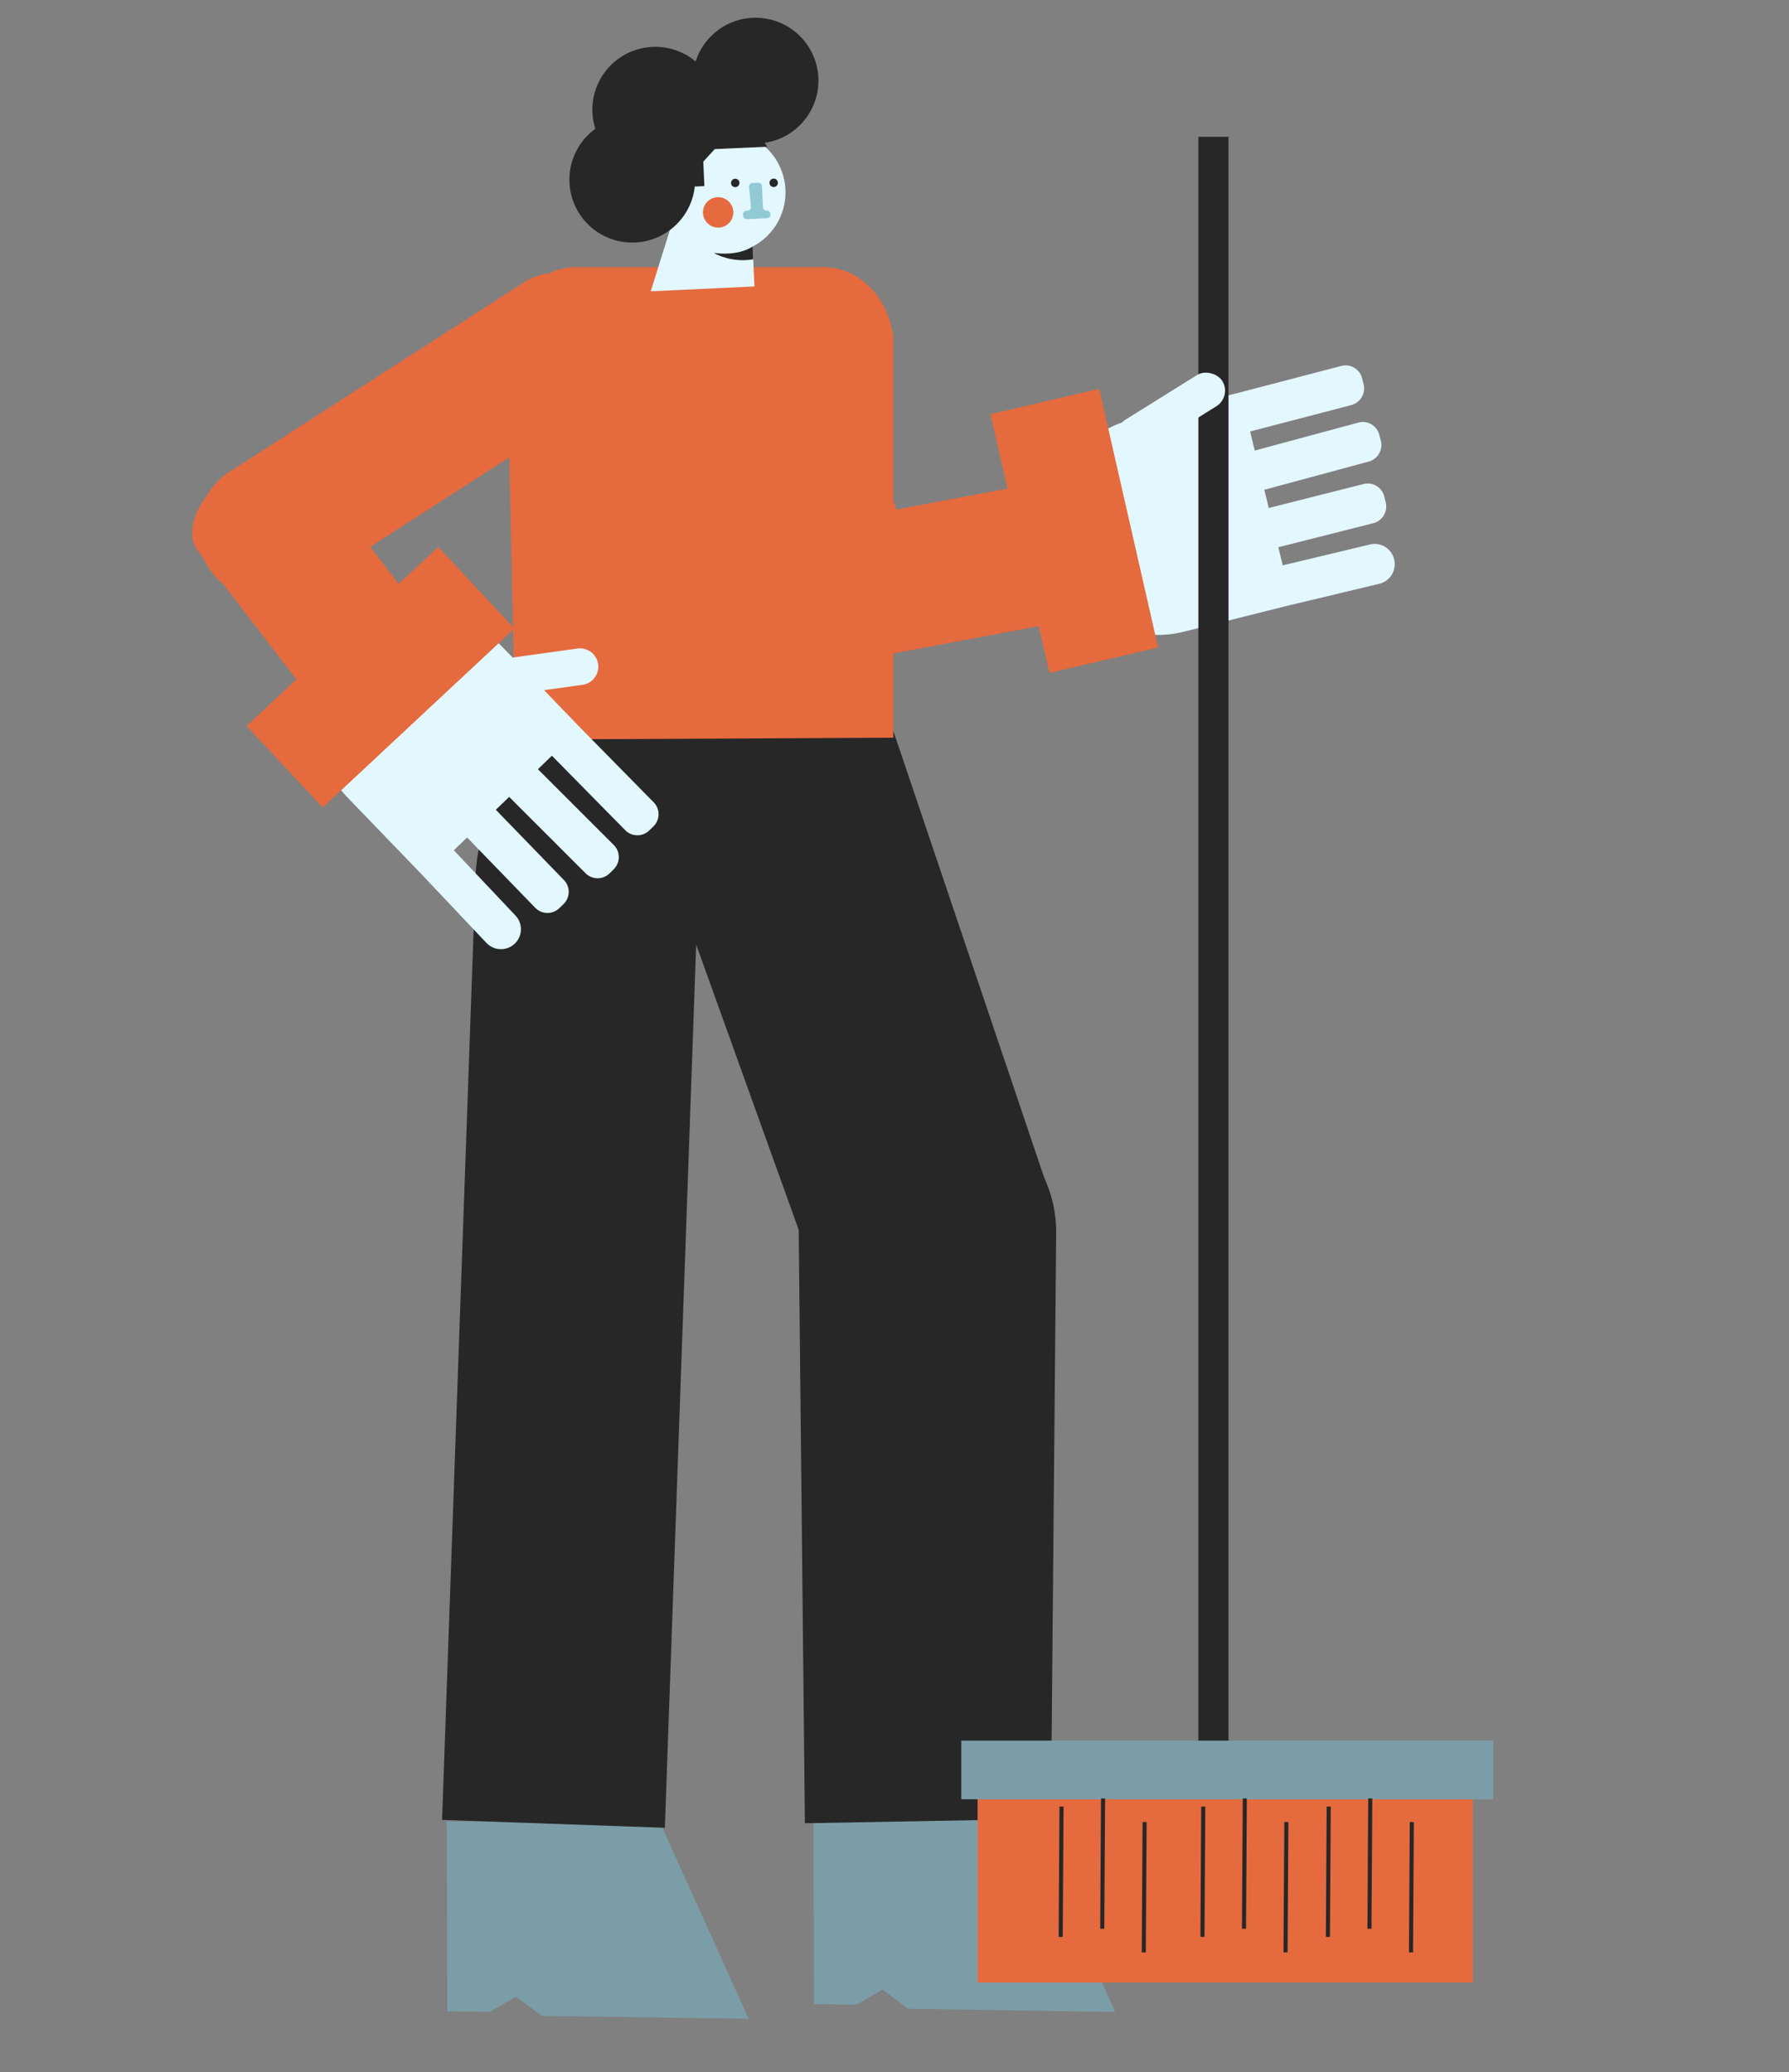 <svg id="Capa_1" data-name="Capa 1" xmlns="http://www.w3.org/2000/svg" viewBox="0 0 2196 2544"><rect x="0" y="0" width="2196" height="2544" fill="#808080" stroke="none"/><title>Mesa de trabajo 58</title><polygon points="549.08 2469.3 601.07 2470.03 633.34 2451.49 665.01 2474.94 918.98 2478.53 809.4 2235.95 548.37 2236.27 549.08 2469.3" fill="#7b9da8"/><path d="M17.19,1416.21H1390.12a0,0,0,0,1,0,0v273.65a0,0,0,0,1,0,0H232.54A215.35,215.35,0,0,1,17.19,1474.51v-58.3a0,0,0,0,1,0,0Z" transform="translate(2280.68 904.94) rotate(92.03)" fill="#272727"/><path d="M1196.26,1656.19h0A152.48,152.48,0,0,0,1288,1464.33l-233.62-691.9L753.16,877.59l246.93,687.08A152.47,152.47,0,0,0,1196.26,1656.19Z" fill="#272727"/><path d="M632.63,908l464-2.3-.24-492.51c-6.18-48.91-42.61-85.19-85.56-85.19H707.05c-55.52,0-96.65,59.35-84.3,121.64Z" fill="#e56a3e"/><path d="M1066.12,805.65l12.79-4.65c40.92-14.86,62.17-60.49,47.49-101.91l-99-279.31c-14.68-41.42-59.75-62.94-100.66-48.07l-12.8,4.65c-40.91,14.87-62.17,60.5-47.48,101.92l99,279.3C980.14,799,1025.21,820.52,1066.12,805.65Z" fill="#e56a3e"/><path d="M503,244.86h0a85.5,85.5,0,0,1,85.5,85.5V760A71.93,71.93,0,0,1,516.6,832H489.46A71.93,71.93,0,0,1,417.53,760V330.36a85.5,85.5,0,0,1,85.5-85.5Z" transform="translate(322.51 1252.79) rotate(-122.76)" fill="#e56a3e"/><path d="M924.9,302.19c-.35.2-.7.39-1.07.58l2.31,48.88-127.37,6,25.86-82.76A75.16,75.16,0,1,1,924.9,302.19Z" fill="#e3f7ff"/><circle cx="881.54" cy="260.76" r="18.66" fill="#e56a3e"/><circle cx="902.49" cy="224.61" r="5.18" fill="#272727"/><path d="M923.71,224.64l7-.33a4.4,4.4,0,0,1,4.61,4.19l1.22,25.89a4.41,4.41,0,0,0,4.61,4.19h0a4.4,4.4,0,0,1,4.61,4.19l0,.52a4.42,4.42,0,0,1-4.2,4.61l-24.85,1.17a4.4,4.4,0,0,1-4.61-4.19l-.07-1.55a4.4,4.4,0,0,1,4.19-4.61l1.35-.07a4.4,4.4,0,0,0,4.18-4.81l-2.29-24.39A4.41,4.41,0,0,1,923.71,224.64Z" fill="#91cad4"/><circle cx="949.7" cy="224.45" r="5.18" fill="#272727"/><rect x="813.39" y="193.29" width="33.89" height="61.68" rx="16.94" transform="translate(-9.66 39.47) rotate(-2.71)" fill="#e3f7ff"/><rect x="818.93" y="203.37" width="22.81" height="41.51" rx="11.4" transform="translate(-9.66 39.47) rotate(-2.71)" fill="#272727"/><path d="M924.9,302.19c-.35.2-.71.39-1.08.58l.74,15.55c-28,4.84-48.34-7.8-48.34-7.8,26.49,3.3,41.25-3.88,46.36-7.11,0,0,0,0,0,0,.5-.32.9-.6,1.21-.82.56-.4.84-.64.84-.64Z" fill="#272727"/><path d="M802.15,1014.51l-5.14,5a20.89,20.89,0,0,1-29.55-.24l-90-91.48L660.3,944.38l.25.24,92.91,92.88a20.9,20.9,0,0,1,0,29.56l-5.09,5.09a20.9,20.9,0,0,1-29.55,0l-92.91-92.89c-.3-.3-.58-.6-.85-.91l-16.42,15.83,83.55,86.23a20.91,20.91,0,0,1-.47,29.56l-5.17,5a20.9,20.9,0,0,1-29.55-.47l-83.63-86.31-16.29,15.72L632.73,1124a24.5,24.5,0,1,1-35.62,33.65l-80.65-85.36-89.82-93.14A132.57,132.57,0,0,1,617.49,795.09l11.77,12.21,79.55-11.08a22.5,22.5,0,0,1,25.38,19.19,22.2,22.2,0,0,1,.22,3.14A22.49,22.49,0,0,1,715,840.79l-47.12,6.56,43.38,45L802.39,985A20.9,20.9,0,0,1,802.15,1014.51Z" fill="#e3f7ff"/><polygon points="999.06 2460.38 1051.06 2461.2 1083.35 2442.71 1114.98 2466.21 1368.95 2470.21 1259.76 2227.46 998.73 2227.35 999.06 2460.38" fill="#7b9da8"/><path d="M279.22,583.21h0c-37.49,28.71-53.84,70.32-36.52,92.92l144.81,189c6,7.8,15.19,12.32,26.23,13.71,20.93,2.64,48.45-6,73-24.78h0c37.49-28.72,53.84-70.32,36.52-92.92l-47.58-62.11L378.44,572.14C361.13,549.53,316.7,554.49,279.22,583.21Z" fill="#e56a3e"/><rect x="398.61" y="670.47" width="137" height="322" transform="translate(755.94 -77.44) rotate(46.96)" fill="#e56a3e"/><path d="M1457.76,646.3h0c-8.62-47-53.25-78-99.68-69.29l-357.75,67.3c-46.42,8.73-77.07,53.92-68.44,100.92h0c8.63,47,53.25,78,99.68,69.29l357.75-67.3C1435.75,738.49,1466.39,693.31,1457.76,646.3Z" fill="#e56a3e"/><path d="M1712,692.63a24.76,24.76,0,0,1-18.87,24.11l-115,27.53-124.93,31.3c-71.08,17.81-143-26.09-160.53-98.05a135.93,135.93,0,0,1-3.91-32.35c0-60.27,40.37-115.06,100.75-130.18l131-32.81,126-32.91a20.89,20.89,0,0,1,25.46,15.2l1.8,7.06a21.19,21.19,0,0,1-15,25.78l-124.27,32.46,5.73,23.42.33-.1,126.93-34.29a20.86,20.86,0,0,1,25.58,15l1.86,7a21.18,21.18,0,0,1-14.8,25.9L1553.13,601c-.4.11-.8.2-1.2.29l5.47,22.4,116.48-29.46a20.89,20.89,0,0,1,25.35,15.4l1.74,7.07a21.18,21.18,0,0,1-15.21,25.66l-116.59,29.49,5.44,22.25,107.2-25.67a24.49,24.49,0,0,1,29.48,18.43A25.12,25.12,0,0,1,1712,692.63Z" fill="#e3f7ff"/><polygon points="1421.61 795.01 1288.11 826.16 1215.79 508.48 1349.28 477.33 1421.61 795.01" fill="#e56a3e"/><path d="M988,2238.46l302-5.5,6.45-719a158,158,0,0,0-158.19-159.42h0a158,158,0,0,0-157.8,159.65Z" fill="#272727"/><path d="M938.64,175.39a43.29,43.29,0,0,1,3.12,4.78l-64.39,2.88-14.1,15.42,1.35,30-11.76.53a77.19,77.19,0,1,1-122.08-70.86,77.2,77.2,0,0,1,123.1-82.65,77.2,77.2,0,1,1,84.76,99.88Z" fill="#272727"/><rect x="1471" y="168" width="37" height="2167" fill="#272727"/><rect x="1358.9" y="476.11" width="148" height="45" rx="22.5" transform="matrix(0.85, -0.53, 0.53, 0.85, -44.78, 842.54)" fill="#e3f7ff"/><rect x="1200" y="2152" width="608" height="282" fill="#e56a3e"/><rect x="1180" y="2137" width="653" height="72" fill="#7b9da8"/><line x1="1303" y1="2218" x2="1302" y2="2378" fill="none" stroke="#272727" stroke-miterlimit="10" stroke-width="5"/><line x1="1354" y1="2208" x2="1353" y2="2368" fill="none" stroke="#272727" stroke-miterlimit="10" stroke-width="5"/><line x1="1405" y1="2237" x2="1404" y2="2397" fill="none" stroke="#272727" stroke-miterlimit="10" stroke-width="5"/><line x1="1477" y1="2218" x2="1476" y2="2378" fill="none" stroke="#272727" stroke-miterlimit="10" stroke-width="5"/><line x1="1528" y1="2208" x2="1527" y2="2368" fill="none" stroke="#272727" stroke-miterlimit="10" stroke-width="5"/><line x1="1579" y1="2237" x2="1578" y2="2397" fill="none" stroke="#272727" stroke-miterlimit="10" stroke-width="5"/><line x1="1631" y1="2218" x2="1630" y2="2378" fill="none" stroke="#272727" stroke-miterlimit="10" stroke-width="5"/><line x1="1682" y1="2208" x2="1681" y2="2368" fill="none" stroke="#272727" stroke-miterlimit="10" stroke-width="5"/><line x1="1733" y1="2237" x2="1732" y2="2397" fill="none" stroke="#272727" stroke-miterlimit="10" stroke-width="5"/></svg>